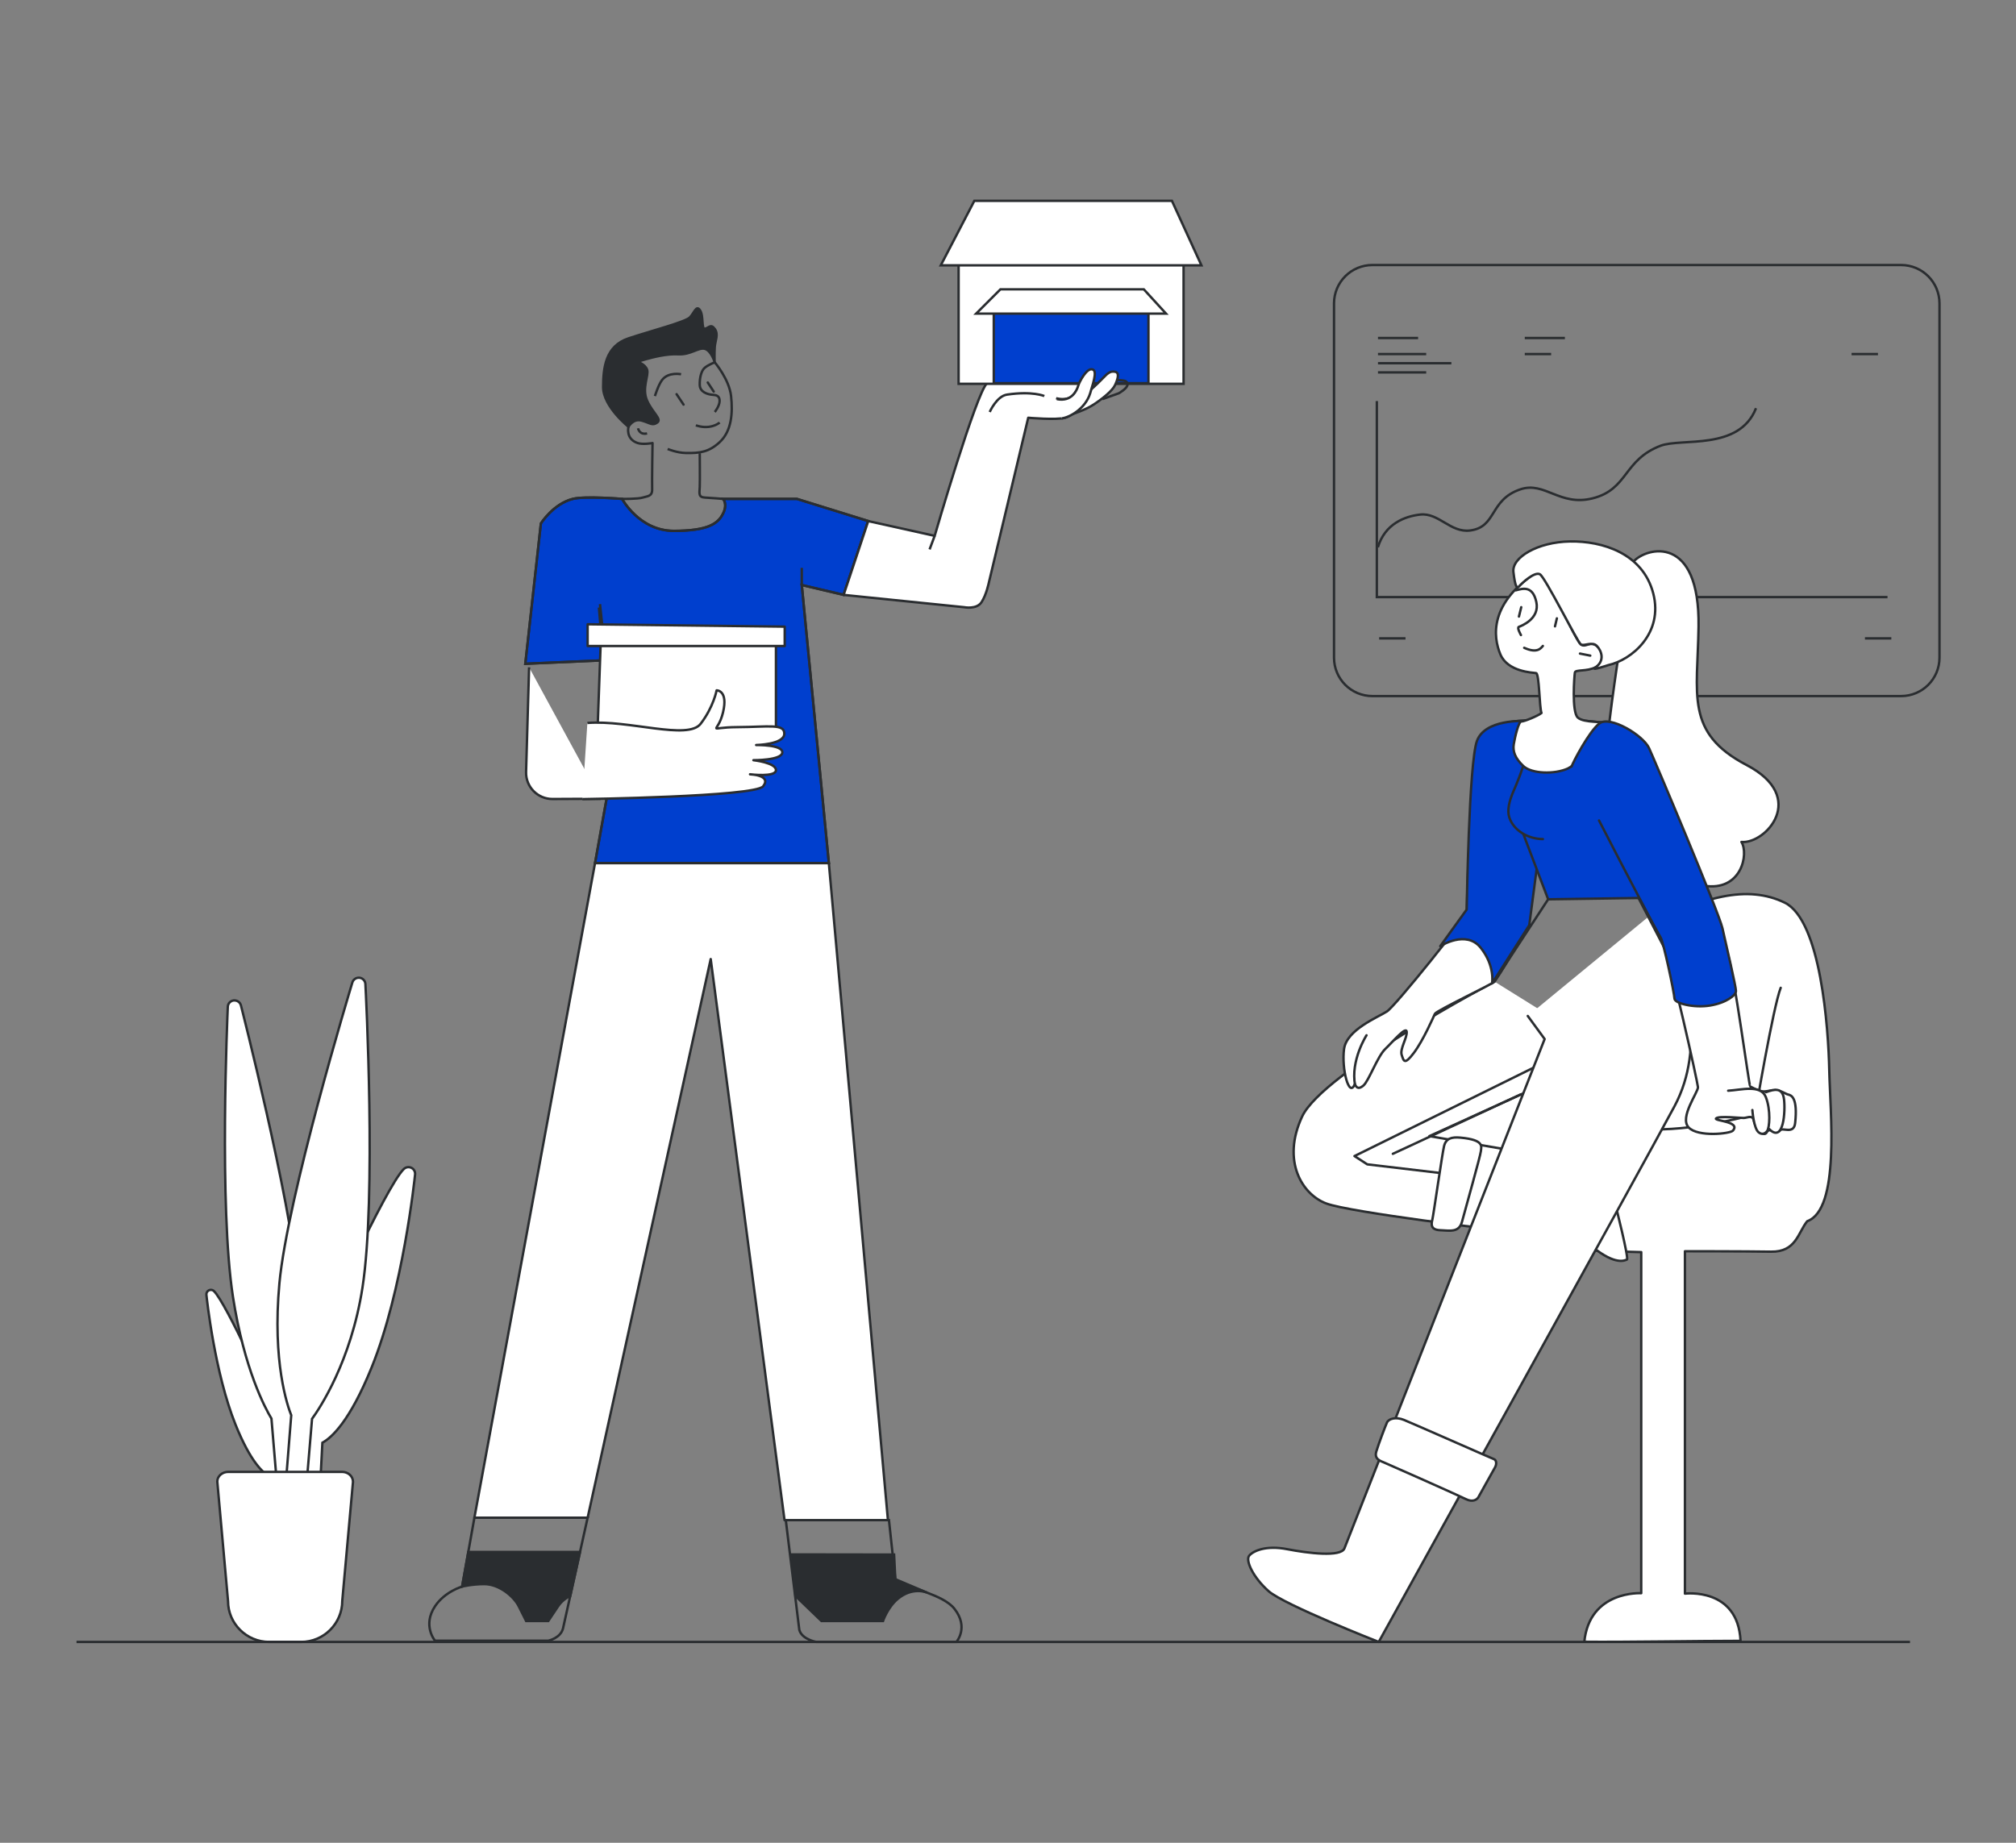 <?xml version="1.0" encoding="UTF-8"?>
<!-- Generator: Adobe Illustrator 24.1.3, SVG Export Plug-In . SVG Version: 6.00 Build 0)  -->
<svg xmlns="http://www.w3.org/2000/svg" xmlns:xlink="http://www.w3.org/1999/xlink" version="1.1" x="0px" y="0px" viewBox="0 0 840 768" style="enable-background:new 0 0 840 768;" xml:space="preserve">
<rect x="0" y="0" width="840" height="768" fill="#808080" stroke="none"/>
<style type="text/css">
	.st0{fill:#003FCE;stroke:#2A2D30;stroke-miterlimit:10;}
	.st1{fill:#FFFFFF;stroke:#2A2D30;stroke-miterlimit:10;}
	.st2{fill:none;stroke:#2A2D30;stroke-miterlimit:10;}
	.st3{fill-rule:evenodd;clip-rule:evenodd;fill:#FFFFFF;stroke:#2A2D30;stroke-miterlimit:10;}
	.st4{fill:#2A2D30;stroke:#2A2D30;stroke-miterlimit:10;}
	.st5{fill-rule:evenodd;clip-rule:evenodd;fill:#FFFFFF;stroke:#2A2D30;stroke-linejoin:round;stroke-miterlimit:10;}
	.st6{fill-rule:evenodd;clip-rule:evenodd;fill:#2A2D30;stroke:#2A2D30;stroke-miterlimit:10;}
	.st7{fill-rule:evenodd;clip-rule:evenodd;fill:none;stroke:#2A2D30;stroke-miterlimit:10;}
	.st8{fill-rule:evenodd;clip-rule:evenodd;fill:#003FCE;stroke:#2A2D30;stroke-miterlimit:10;}
	.st9{fill-rule:evenodd;clip-rule:evenodd;fill:none;stroke:#2A2D30;stroke-linejoin:round;stroke-miterlimit:10;}
	.st10{fill-rule:evenodd;clip-rule:evenodd;fill:none;stroke:#2A2D30;stroke-linecap:round;stroke-miterlimit:10;}
	.st11{fill:none;stroke:#2A2D30;stroke-linecap:round;stroke-linejoin:round;stroke-miterlimit:10;}
	.st12{fill:none;stroke:#2A2D30;stroke-linecap:round;stroke-miterlimit:10;}
	
		.st13{fill-rule:evenodd;clip-rule:evenodd;fill:#FFFFFF;stroke:#2A2D30;stroke-linecap:round;stroke-linejoin:round;stroke-miterlimit:10;}
	.st14{fill:#FFFFFF;stroke:#2A2D30;stroke-linejoin:round;stroke-miterlimit:10;}
	.st15{fill:none;stroke:#2A2D30;stroke-linejoin:round;stroke-miterlimit:10;}
	.st16{fill:#2A2D30;stroke:#2A2D30;stroke-linejoin:round;stroke-miterlimit:10;}
	.st17{fill:#FFFFFF;stroke:#2A2D30;stroke-linecap:round;stroke-linejoin:round;stroke-miterlimit:10;}
	.st18{fill:#003FCE;stroke:#2A2D30;stroke-linecap:round;stroke-linejoin:round;stroke-miterlimit:10;}
	.st19{fill:#FFFFFF;stroke:#FFFFFF;stroke-miterlimit:10;}
	.st20{fill:#003FCE;}
	.st21{fill:#2A2D30;}
	
		.st22{fill-rule:evenodd;clip-rule:evenodd;fill:none;stroke:#2A2D30;stroke-linecap:round;stroke-linejoin:round;stroke-miterlimit:10;}
</style>
<g id="effizienz">
</g>
<g id="finanzierungsloesungen">
</g>
<g id="umsaetze">
	<g>
		<g id="Grafik_10_">
			<path class="st2" d="M792.12,290.1H571.84c-8.84,0-16-7.16-16-16V126.45c0-8.84,7.16-16,16-16h220.28c8.84,0,16,7.16,16,16V274.1     C808.12,282.94,800.96,290.1,792.12,290.1z"></path>
			<polyline class="st2" points="573.68,167.15 573.68,248.85 786.46,248.85    "></polyline>
			<path class="st2" d="M574.12,228.09c2.92-9.76,11.17-12.92,17.64-13.64c7.69-0.86,12.61,7.67,20.78,6.64     c11.17-1.41,7.97-12.77,20.94-17.15c10.17-3.43,16.37,7.17,30.03,3.77c14.95-3.72,12.82-16,28.38-21.93     c8.79-3.35,32.77,2.18,39.78-15.66"></path>
			<line class="st2" x1="635.32" y1="140.87" x2="652.04" y2="140.87"></line>
			<line class="st2" x1="635.32" y1="147.56" x2="646.31" y2="147.56"></line>
			<line class="st2" x1="771.49" y1="147.56" x2="782.48" y2="147.56"></line>
			<line class="st2" x1="777.06" y1="266.05" x2="788.05" y2="266.05"></line>
			<line class="st2" x1="574.64" y1="266.05" x2="585.63" y2="266.05"></line>
			<line class="st2" x1="574.16" y1="140.87" x2="590.88" y2="140.87"></line>
			<line class="st2" x1="574.16" y1="151.38" x2="604.74" y2="151.38"></line>
			<line class="st2" x1="574.16" y1="147.56" x2="594.25" y2="147.56"></line>
			<line class="st2" x1="574.16" y1="155.2" x2="594.25" y2="155.2"></line>
		</g>
		<g>
			<path class="st7" d="M181.26,683.79h47.18c0,0,5.13-1.03,6.15-5.13l10.26-46.15h-47.18l-5.13,28.72c0,0-7.18,2.05-11.28,8.2     C175.9,677.48,181.26,683.79,181.26,683.79z"></path>
			<path class="st6" d="M192.55,661.23c0,0,4.1-1.03,9.23-1.03c6.24,0,12.31,5.13,14.36,9.23s3.08,6.15,3.08,6.15h9.23     c0,0,2.49-3.74,4.1-6.15c2.05-3.08,5.05-4.28,5.05-4.28l4.08-18.34h-46.55L192.55,661.23z"></path>
			<path class="st7" d="M398.5,684.3h-58.37c0,0-5.9-0.99-7.08-4.97l-5.64-45.79h42.99l2.65,24.61c6.15,4.1,19.89,6.34,24.61,12.31     C403.83,678.27,398.5,684.3,398.5,684.3z"></path>
			<path class="st6" d="M386.07,663.67c0,0-5.85-2.45-12,2.68c-4.24,3.54-6.15,9.23-6.15,9.23h-25.64l-10.84-10.43l-1.4-17.32     l42.5,0.06l0.51,10.26L386.07,663.67z"></path>
			<polygon class="st13" points="244.85,632.51 197.67,632.51 247.93,359.71 345.35,359.71 369.97,633.54 326.89,633.54      296.13,399.71    "></polygon>
			<path class="st8" d="M247.93,359.71l7.18-40L250,251.77l2.48,23.39l-33.61,1.48l6.49-58.46c0,0,5.13-8.2,13.33-10.26     c5.07-1.27,20.51,0,20.51,0s7.18,13.33,21.54,13.33c14.36,0,18.46-3.08,20.51-7.18s0-6.15,0-6.15h30.77l29.74,9.23l-10.26,30.77     l-17.43-4.1l11.28,115.89H247.93z"></path>
			<path class="st7" d="M247.93,359.71l7.18-40l-5.56-66.5l2.94,21.94l-33.61,1.48l6.49-58.46c0,0,5.13-8.2,13.33-10.26     c5.07-1.27,20.51,0,20.51,0s7.18,13.33,21.54,13.33c14.36,0,18.46-3.08,20.51-7.18s0-6.15,0-6.15h30.77l29.74,9.23l-10.26,30.77     l-17.43-4.1l11.28,115.89H247.93z"></path>
			<line class="st7" x1="334.07" y1="243.83" x2="334.07" y2="236.65"></line>
			<path class="st14" d="M351.51,247.93l50.25,5.13c0,0,5.13,1.03,7.18-2.05c2.05-3.08,3.08-8.2,3.08-8.2l16.41-68.71     c0,0,11.68,1.04,15.38,0c1.97-0.56,5.06-3.09,6.82-4.56c1.87-1.56,3.47-4.01,4.46-8.77c1.04-5.02,1.16-6.67-1.03-7.18     c-1-0.23-3.83,5.89-3.83,5.89s-1.16-0.25-6.05-0.25c-5.87,0-7.56,0.51-9.61,0.51s-5.13,0-5.13,0s2.69-3.35,5.67-5.76     c2.52-2.04,4.45-2.68,4.58-5.53c0.05-1.02-0.29-3.03-2.05-3.08c-1.03-0.03-4.93,4.4-9.49,6.56c-4.41,2.08-7.16-0.43-16.86,7.76     c-4.44,3.74-21.84,63.63-21.84,63.63l-27.69-6.15L351.51,247.93z"></path>
			<line class="st2" x1="387.33" y1="228.97" x2="389.45" y2="223.31"></line>
			<path class="st15" d="M440.04,165.95c0,0,2.58,0.85,5.29,0s4.9-6.49,4.9-6.49"></path>
			<path class="st16" d="M261.87,177.88c0,0-10.58-8.46-10.56-16.57s0.99-17.11,10.56-20.29c9.57-3.17,23.7-6.83,25.58-8.75     c1.88-1.92,2.66-5.34,4.24-2.94c1.58,2.39,0.44,8.02,2.06,7.67c1.62-0.35,2.43-2.18,4.07,0.09s0.19,4.85,0,7.44     s-0.08,6.25-0.08,6.25s-1.46-4.73-4.09-5.41c-2.63-0.68-5.94,2.57-10.97,2.28c-5.03-0.29-10.9,1.33-13.39,2.01     c-2.49,0.68-3.7,1.12-3.7,1.12s3.21,0.94,4.03,3.3s-2.31,7.72,0,12.89c2.31,5.16,6.26,7.7,4.21,9.14     c-2.05,1.44-2.85,0.2-6.45-0.82S261.87,177.88,261.87,177.88z"></path>
			<path class="st15" d="M259.21,207.93c0,0,6.65,0.07,8.58-0.56c1.94-0.64,4.05-0.38,3.94-3.55c-0.11-3.16,0.16-19.17,0.16-19.17     s-3.94,0.74-6.19,0c-5.16-1.71-3.84-6.77-3.84-6.77"></path>
			<path class="st15" d="M265.85,178.5c0,0,0.51,2.88,3.77,2.14"></path>
			<path class="st15" d="M289.95,177.25c0,0,2.6,1.03,5.49,0.63c2.89-0.41,4.4-1.77,4.4-1.77"></path>
			<path class="st15" d="M272.88,165.06c0,0,1.39-4.53,2.92-6.61c2.65-3.59,7.98-2.47,7.98-2.47"></path>
			<path class="st15" d="M291.56,188.9c0,0,0.11,11.35,0,14.02c-0.11,2.67-0.67,4.32,2.19,4.45c2.85,0.13,7.5,0.56,7.5,0.56"></path>
			<path class="st15" d="M297.82,171.7c0,0,1.97-2.41,2.02-4.56s-1.42-2.5-2.67-2.58c-2.57-0.16-5.5-1.25-5.61-4.06     c-0.11-2.81,0.58-6.07,2.19-7.32c1.7-1.31,4.07-2.17,4.07-2.17s6.03,7.08,6.79,14.04c0.76,6.95,0.29,14.58-4.77,19.24     c-4.51,4.15-8.28,4.6-14.01,4.51c-3.77-0.06-7.64-1.68-7.64-1.68"></path>
			<line class="st11" x1="281.91" y1="164.28" x2="284.81" y2="168.62"></line>
			<line class="st11" x1="294.9" y1="159.42" x2="297.38" y2="163.19"></line>
			<path class="st2" d="M412.38,171.7c0,0,2.89-6.62,7.24-7.25c10.66-1.55,15.51,0.61,15.51,0.61"></path>
			<path class="st5" d="M220.46,278.12l-1.26,43.6c-0.18,6.19,4.81,11.3,11.01,11.27l20.06-0.1"></path>
			<polyline class="st5" points="284.36,304.58 323.31,305.58 323.31,268.22 250.28,268.22 248.98,304.27 275.01,304.58    "></polyline>
			<polygon class="st5" points="326.96,261.16 326.96,269.24 244.85,269.24 244.85,260.18    "></polygon>
			<path class="st5" d="M244.74,301.3c17.43-1.33,41.85,7.3,47.2,0.34c5.35-6.96,6.65-13.93,6.65-13.93s4.91-0.11,2.66,9.22     s-7.19,6.17,5.98,6.11c13.17-0.06,19.74-1.58,19.56,2.85c-0.19,4.42-11.73,4.61-11.73,4.61s11.12-0.22,10.9,3.11     c-0.22,3.33-12.04,3.21-12.04,3.21s9.39,1.03,9.39,4.13c0,3.1-10.8,1.75-10.8,1.75s9.14,0.29,5.45,5.01     c-3.39,4.34-75.31,5.33-75.31,5.33"></path>
			<g>
				<path class="st1" d="M399.42,106.58v53.38h93.74v-52.08"></path>
				<polygon class="st1" points="391.99,110.58 405.97,83.7 488.3,83.7 500.59,110.58     "></polygon>
				<rect x="414.07" y="126.7" class="st0" width="64.45" height="33"></rect>
				<polygon class="st1" points="406.73,130.7 416.85,120.58 476.59,120.58 485.84,130.7 427.72,130.7     "></polygon>
			</g>
			<path class="st15" d="M459.35,166.33l6.84-2.44c0,0,3.67-2.06,3.6-3.66c-0.07-1.6-1.42-1.57-2.35-1.72c-0.93-0.14-2.51,0-2.51,0"></path>
			<path class="st14" d="M446.59,172.64c0,0,5.43-1.61,9.22-4.12s7.72-5.72,8.78-8.01s2.07-5.2,0-5.58     c-2.07-0.38-3.09,0.64-5.25,2.88c-2.18,2.26-4.6,4.4-4.6,4.4"></path>
			<path class="st14" d="M442.34,174.36c3.36-0.34,9.94-4.1,11.9-10.46c1.96-6.36,2.83-9.76,0.64-10c-2.2-0.25-5.09,5.08-5.62,6.85     c-0.53,1.77-2.57,6.86-8.92,5.59"></path>
		</g>
		<g>
			<path class="st17" d="M683.75,387.94c25.59-14.96,44.79-19.11,59.87-11.75s18.21,52.41,18.57,69.88     c0.37,17.47,4.6,57.93-9.19,62.89c-3.86,4.78-4.6,12.87-15.08,12.69s-35.86-0.18-35.86-0.18v142.7c0,0,22.07-2.76,23.17,19.68     c-17.47,0-48.36,0.55-65.1,0.37c2.21-21.52,23.72-20.23,23.72-20.23V521.84c0,0-37.15-0.92-43.58-2.21s-38.43-35.68-38.43-35.68     l-26.85-13.24l90.02-31.72L683.75,387.94z"></path>
			<path class="st17" d="M741.96,411.68c-3.13,7.91-10.67,52.59-10.67,52.59s-21.7,6.62-42.66,6.44"></path>
			<path class="st17" d="M673.1,502.1c0,0,5.71,22.44,4.78,22.84s-4.78,2.39-14.07-5.05S673.1,502.1,673.1,502.1z"></path>
			<path class="st17" d="M670.98,439.16l-75.42,34.34l41.55,7.21l-11.29,32.14c0,0-63.19-7.53-73.23-11.29     c-10.04-3.76-18.66-17.72-10.04-36.22c8.62-18.5,80.17-56.24,80.17-56.24"></path>
			<line class="st17" x1="645.06" y1="374.8" x2="624.29" y2="406.54"></line>
			<polyline class="st11" points="638.68,445.12 564.36,481.81 569.69,485.26 608.1,489.81    "></polyline>
			<path class="st17" d="M608.57,474.13c-3.78-0.35-6.12,0.31-6.9,3.61c-0.78,3.29-4.39,28.69-4.86,30.58s-0.78,4.23,3.29,4.39     c4.08,0.16,7.84,1.1,9.09-3.61s7.68-27.44,7.84-29.32C617.2,477.89,618.61,475.07,608.57,474.13z"></path>
			<line class="st17" x1="633.66" y1="456.1" x2="580.35" y2="480.87"></line>
			<path class="st13" d="M696.39,374.22c5.89,33.43,14.61,61.92,1.31,86.84S574.47,684.3,574.47,684.3s-39.45-15.47-45.89-21.17     s-9.72-12.78-8.09-14.76s6.96-4.45,15.79-2.73c8.83,1.71,22.41,3.37,23.9-0.33s83.42-212.28,83.42-212.28l-7.03-9.61"></path>
			<path class="st17" d="M584.97,591.76c4.77,1.96,36.46,15.98,37.51,16.36c1.05,0.38,1.24,2.11,0.38,3.54     c-0.86,1.44-6.32,11.39-6.89,12.35c-0.57,0.96-2.3,2.2-5.17,0.77c-2.87-1.44-31.68-14.26-33.78-15.12s-4.5-1.63-3.54-4.79     c0.96-3.16,3.64-10.24,4.4-11.96C578.65,591.18,581.71,590.42,584.97,591.76z"></path>
			<path class="st17" d="M651.91,314.71c0,0,38.54,74.56,41.33,79.87c2.79,5.31,14.1,56.41,14.24,58.5     c0.14,2.09-7.82,12.57-3.91,16.76s17.3,2.64,18.43,1.4c3.48-3.85-7.8-4.07-7-5.1c0.94-1.22,10.62-0.13,11.61-0.21     c1.82-0.14,3.63-1.4,4.19,1.26c0.56,2.65,4.07,7.11,5.33,4.73s4.55,0.77,5.52-0.77s5.79,1.89,6.33-3.13     c1.15-10.72-1.68-11.58-2.94-11.86c-1.26-0.28-3.31-2.18-6.66-1.76c-3.35,0.42-3.65,1.33-9.12-1.59     c-0.51-0.27-6.42-45.52-9.36-55.15c-2.93-9.63-24.44-79.87-34.21-88.52c-9.77-8.66-22.2-8.94-38.68-9.08     c-16.48-0.14-28.62,0.28-31.56,11.87c-2.93,11.59-4.33,66.88-4.33,68.56c0,1.68-29.6,38.68-33.23,41.05     c-3.63,2.37-16.76,7.54-17.87,15.64c-1.12,8.1,2.08,20.79,4.49,14.59c0.48,1.21,1.37,2.58,3.6,0.63     c2.23-1.95,5.86-12.15,9.08-15.22c3.21-3.07,8.8-9.77,8.94-7.12s-2.93,7.12-2.09,9.63c0.84,2.51,1.12,4.33,5.03-0.84     c3.91-5.17,8.24-15.08,8.8-16.34c0.56-1.26,24.02-12.43,24.85-13.4c0.84-0.98,13.4-20.67,13.13-24.85s8.94-69.26,8.94-69.26     L651.91,314.71z"></path>
			<path class="st18" d="M636.76,300.57c-2.47-0.22-17.98-0.81-21.35,8.18c-3.37,8.99-4.28,70.29-4.28,70.29l-11.02,15.29     c0,0,10.79-6.97,16.86,0.67c6.07,7.64,4.72,14.84,4.72,14.84l15.51-24.28l3.37-25.63L636.76,300.57z"></path>
			<path class="st17" d="M569.38,431.47c0,0-6.76,10.46-4.75,20.91"></path>
			<path class="st17" d="M680.78,233.91c5.27-5.79,27.51-11.5,26.95,27.26c-0.4,28.34-5.73,44.19,20.02,57.67s7.91,32.97-2.15,32.06     c3.13,4.98,0.04,20.77-15.67,18.23c-15.7-2.54-42.83-13.03-41.74-41.85C669.29,298.45,680.78,233.91,680.78,233.91z"></path>
			<path class="st18" d="M642.88,349.7c-6,0-12.16-3.47-14-9c-1-3,0-7,1.81-11.13c1.2-2.75,3.6-8.39,4.8-13.39     c6.47,1.17,19.72,3.27,22.84,3.43c10.19,18.17,27.14,54.61,27.14,54.61l-40.4,0.58c0,0-6.93-18.21-10.39-27.32"></path>
			<path class="st17" d="M640.98,237.95c4.93,4.48,15.53,28.97,17.68,30.59s3.67-1.67,6.68,0.66s3.27,6.89-0.44,8.84     c-3.71,1.95-8.49,0.89-8.71,2.27s-1.37,16.33,1.21,18.73c2.58,2.4,11.56,1.52,11.42,2.35s-10.07,16.4-15.57,18.9     c-5.5,2.5-15.07,2.23-18.51-1.02s-4.5-6.11-4-9.15s2.02-9.46,3.14-9.42c1.13,0.04,6.95-2.34,8.41-3.55     c-0.91-2.27-0.88-16.41-2.26-16.63c-1.38-0.22-11.8-0.5-14.86-7.78S620.29,251.29,640.98,237.95z"></path>
			<path class="st17" d="M735.8,455.2c3.58-1.34,6.9-2.06,7.53,2.87c0.63,4.93-0.09,18.64-6.18,12.45"></path>
			<path class="st17" d="M720.07,454.57c5.52-0.32,13.56-2.7,15.68,2.63s1.61,12.98,0.51,14.2c0,0-1.39,2.16-3.48,0.53     c-2.09-1.63-2.63-9.3-2.63-9.3"></path>
			<path class="st17" d="M670.13,277.19c9.68-2.11,23.08-13.23,18.71-29.93s-21.22-21.83-34.69-21.6     c-13.47,0.22-24.28,6.68-23.56,12.73c0.72,6.06,1.39,7.16,2.44,5.91c1.05-1.24,6.38-6.18,8.59-4.97     c2.21,1.21,15.65,28.28,17.05,29.21c1.4,0.93,4.75-1.35,6.68,0.66c1.94,2.01,3.51,6.15-0.63,9.01     C662.42,279.8,670.13,277.19,670.13,277.19z"></path>
			<line class="st17" x1="648.7" y1="257.7" x2="647.91" y2="261.04"></line>
			<line class="st17" x1="633.85" y1="253.05" x2="632.89" y2="256.95"></line>
			<path class="st17" d="M642.86,269.21c-0.73,0.78-2.19,3.32-7.78,0.77"></path>
			<line class="st17" x1="662.61" y1="273.24" x2="658.32" y2="272.39"></line>
			<path class="st11" d="M631.59,246.02c2.68-0.65,6.97-2.25,8.54,4.84c1.57,7.09-6.38,10.05-7.28,10.4     c-0.9,0.35,0.88,3.41,0.88,3.41"></path>
			<path class="st18" d="M654.83,319.48c0.6-1.87,7.26-14.58,11.53-17.95c4.42-3.49,18.29,4.89,20.76,10.29s29,68.13,30.58,75.1     c1.57,6.97,5.62,24.28,5.62,26.08s-4.05,4.95-10.79,6.07c-6.75,1.12-14.84-0.9-14.84-2.92c0-2.02-4.72-24.28-5.85-25.63     c-0.71-0.85-15.05-28.07-25.58-48.58"></path>
		</g>
		<g id="Pflanze_10_">
			<g>
				<path class="st1" d="M170.19,486.42c-0.71,0-1.42,0.28-1.95,0.8c-7.62,7.53-34.52,67.28-37.57,74.08      c-9.98,22.27-5.91,34.66-4.46,37.88l-2.05,41.92c-0.04,0.75,0.23,1.48,0.74,2.02c0.51,0.55,1.22,0.87,1.96,0.89      c0,0,2.51,0.07,2.58,0.07c1.47,0,2.69-1.15,2.77-2.63l2.12-40.18c3.84-2.08,11.46-8.93,20.59-31.56      c12.95-32.08,17.83-78.28,18.03-80.23c0.12-1.17-0.5-2.28-1.56-2.79C171.01,486.51,170.6,486.42,170.19,486.42L170.19,486.42z"></path>
			</g>
			<g>
				<path class="st1" d="M87.86,537.57c-0.28,0-0.55,0.06-0.81,0.18c-0.71,0.34-1.14,1.1-1.05,1.88      c0.14,1.32,3.43,32.54,12.18,54.21c6.17,15.29,11.32,19.92,13.91,21.32l1.43,27.15c0.05,1,0.88,1.78,1.87,1.78      c0.05,0,1.74-0.04,1.74-0.04c0.5-0.02,0.98-0.23,1.33-0.6c0.34-0.37,0.52-0.86,0.5-1.37l-1.39-28.32      c0.98-2.18,3.72-10.55-3.02-25.6c-2.06-4.59-20.24-44.96-25.38-50.05C88.82,537.75,88.35,537.57,87.86,537.57L87.86,537.57z"></path>
			</g>
			<g>
				<path class="st1" d="M97.41,416.94c-1.37,0.14-2.43,1.26-2.49,2.64c-0.15,3.38-3.68,83.26,2.13,120.8      c4.71,30.41,13.55,46.69,16.05,50.83l3.74,44.58c0.12,1.44,1.33,2.55,2.89,2.54l3.01-0.13c0.75-0.03,1.46-0.37,1.96-0.93      c0.5-0.57,0.75-1.31,0.69-2.06l-3.63-45.53c0.92-3.36,5.37-21.91,2.31-55.08c-3.3-35.73-23.47-114.77-23.68-115.57      c-0.32-1.24-1.43-2.09-2.69-2.09C97.69,416.92,97.69,416.92,97.41,416.94z"></path>
			</g>
			<g>
				<path class="st1" d="M149.48,407.48c-1.21,0-2.3,0.79-2.66,1.97c-1.11,3.64-27.09,89.59-30.4,125.39      c-3.04,32.83,3.43,51.24,4.93,54.99l-3.62,45.36c-0.06,0.75,0.19,1.49,0.69,2.06c0.5,0.56,1.21,0.9,1.96,0.93      c0,0,3.01,0.13,3.14,0.13c1.44,0,2.64-1.1,2.76-2.55l3.74-44.45c3.01-4.13,16.21-23.69,21.02-54.75      c5.82-37.55,1.4-122.84,1.21-126.46c-0.07-1.34-1.1-2.45-2.44-2.61C149.7,407.49,149.59,407.48,149.48,407.48L149.48,407.48z"></path>
			</g>
			<g>
				<path class="st1" d="M95.02,667.3l-4.48-49.85c0-2.21,2.03-4.02,4.54-4.02h47.47c2.5,0,4.53,1.81,4.53,4.14l-4.47,49.6      c0,9.44-7.68,17.13-17.13,17.13h-13.33C102.69,684.3,95.01,676.62,95.02,667.3z"></path>
			</g>
		</g>
		<line id="Linie_7_" class="st2" x1="795.83" y1="684.3" x2="31.88" y2="684.3"></line>
	</g>
</g>
</svg>
